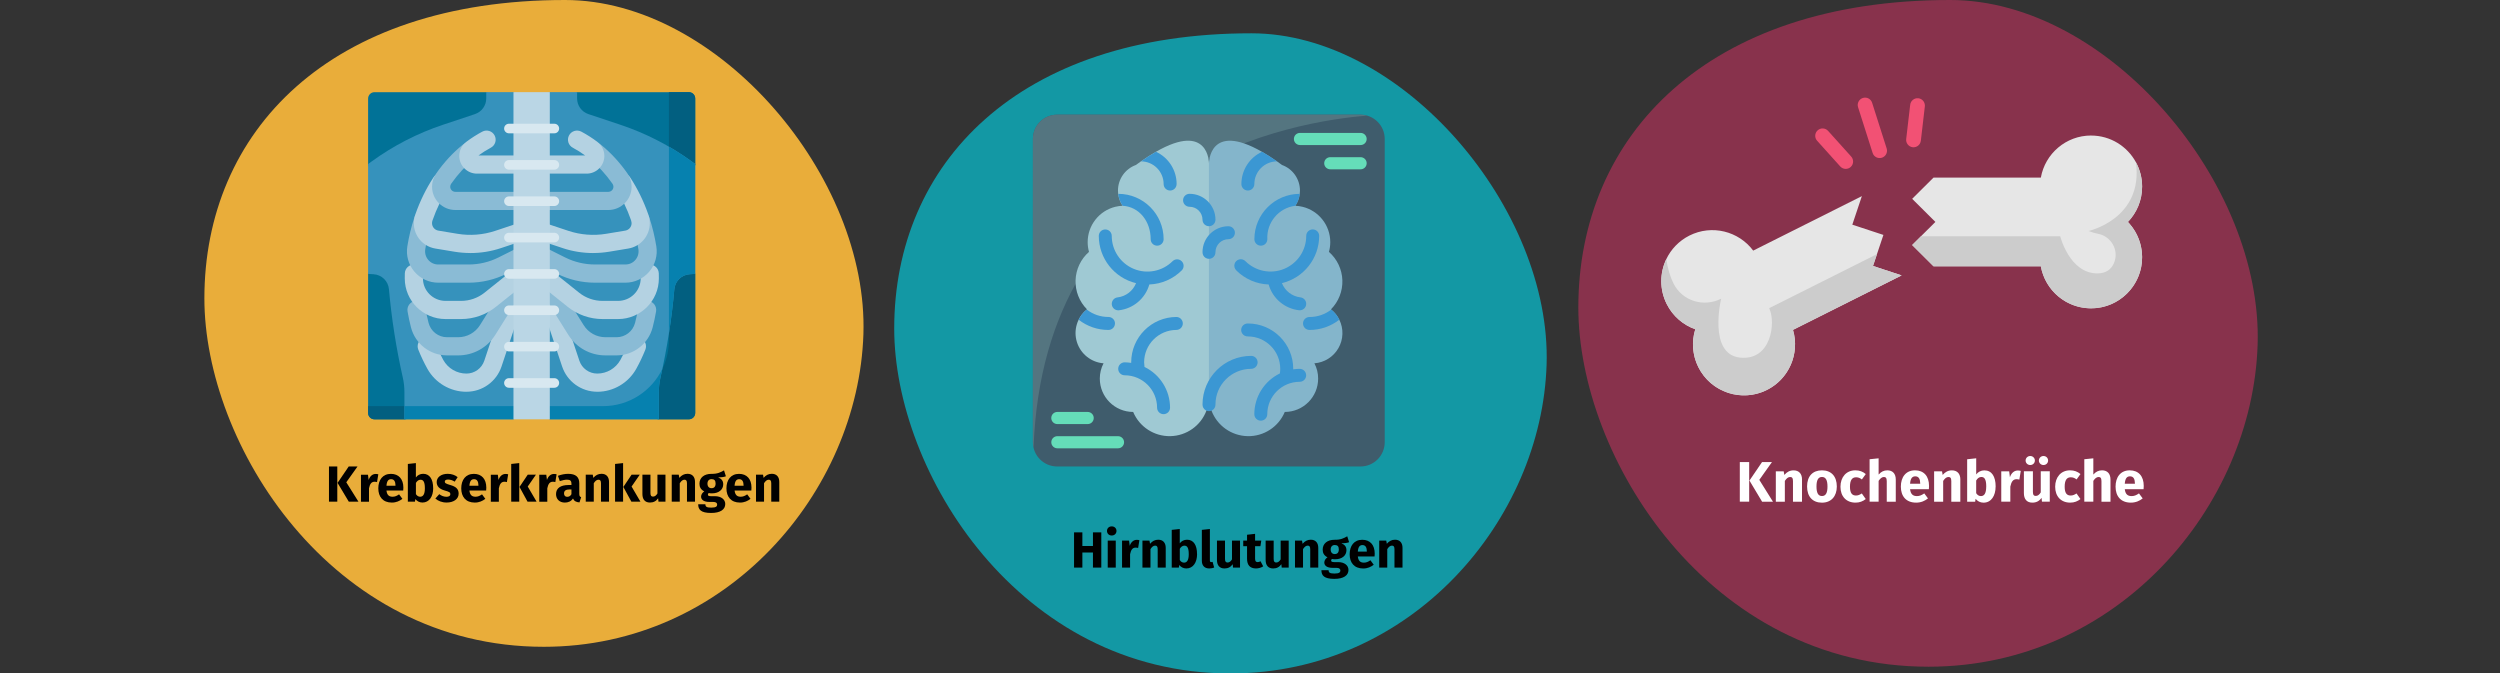 <?xml version="1.0" encoding="UTF-8"?>
<svg xmlns="http://www.w3.org/2000/svg" id="Ebene_1" version="1.1" viewBox="0 0 787 212">
  <rect x="0" y="0" width="787" height="212" fill="#333333" stroke="none"/>
  <defs>
    <style>
      .st0 {
        fill: #bad6e5;
      }

      .st1 {
        fill: #025f80;
      }

      .st2 {
        fill: #84b5cb;
      }

      .st3 {
        fill: #1398a4;
      }

      .st4 {
        fill: #f25174;
      }

      .st5 {
        fill: #fff;
      }

      .st6 {
        fill: #88324c;
      }

      .st7 {
        fill: #e9ad3a;
      }

      .st8 {
        fill: #9fc9d3;
      }

      .st9 {
        fill: #b4d2e2;
      }

      .st10 {
        fill: #547580;
      }

      .st11 {
        fill: #0681af;
      }

      .st12 {
        fill: #017297;
      }

      .st13 {
        fill: #3b97d3;
      }

      .st14 {
        fill: #ccc;
      }

      .st15 {
        fill: #d8e8f0;
      }

      .st16 {
        fill: #8abbd5;
      }

      .st17 {
        fill: #65ddb9;
      }

      .st18 {
        fill: #3692bc;
      }

      .st19 {
        fill: #e6e6e6;
      }

      .st20 {
        fill: #3f5c6c;
      }
    </style>
  </defs>
  <g>
    <g id="Group">
      <path id="Path" class="st3" d="M387.32,212c57.2,0,98.01-48.4,99.55-97.24,1.54-48.84-45.1-104.28-92.95-104.28-73.48,0-112.42,41.03-112.42,92.95,0,45.21,39.27,108.57,105.82,108.57Z"></path>
    </g>
    <g>
      <path d="M344.06,173.93h-3.33v4.75h-2.62v-11.09h2.62v4.29h3.33v-4.29h2.63v11.09h-2.63v-4.75Z"></path>
      <path d="M351.47,167.14c0,.82-.62,1.44-1.5,1.44s-1.49-.62-1.49-1.44.61-1.44,1.49-1.44,1.5.62,1.5,1.44ZM351.24,178.68h-2.53v-8.5h2.53v8.5Z"></path>
      <path d="M358.68,170.05l-.4,2.45c-.27-.06-.48-.11-.77-.11-1.06,0-1.49.78-1.76,2.08v4.21h-2.53v-8.5h2.21l.21,1.65c.38-1.18,1.22-1.89,2.19-1.89.32,0,.58.03.85.11Z"></path>
      <path d="M366.97,172.47v6.21h-2.53v-5.78c0-.9-.3-1.14-.8-1.14-.56,0-1.02.4-1.47,1.1v5.81h-2.53v-8.5h2.21l.18,1.01c.72-.85,1.54-1.28,2.59-1.28,1.47,0,2.35.94,2.35,2.56Z"></path>
      <path d="M376.84,174.44c0,2.62-1.26,4.51-3.38,4.51-.94,0-1.71-.42-2.23-1.09l-.13.82h-2.24v-11.88l2.53-.27v4.51c.51-.7,1.34-1.14,2.29-1.14,2.03,0,3.15,1.68,3.15,4.53ZM374.22,174.44c0-2.16-.58-2.67-1.38-2.67-.58,0-1.07.37-1.44.99v3.54c.32.51.78.82,1.33.82.88,0,1.49-.69,1.49-2.67Z"></path>
      <path d="M378.34,176.52v-9.72l2.53-.27v9.89c0,.35.13.53.43.53.18,0,.3-.03.42-.08l.5,1.79c-.38.16-.93.29-1.54.29-1.47,0-2.34-.88-2.34-2.43Z"></path>
      <path d="M390.35,178.68h-2.19l-.11-1.07c-.62.9-1.46,1.34-2.58,1.34-1.58,0-2.37-1.02-2.37-2.67v-6.1h2.53v5.78c0,.86.29,1.12.82,1.12s1.01-.35,1.38-.99v-5.91h2.53v8.5Z"></path>
      <path d="M397.66,178.28c-.64.45-1.54.67-2.3.67-1.87-.02-2.79-1.07-2.79-3.07v-3.94h-1.2v-1.76h1.2v-1.84l2.53-.29v2.13h1.95l-.27,1.76h-1.68v3.91c0,.82.27,1.1.8,1.1.29,0,.58-.08.91-.27l.85,1.6Z"></path>
      <path d="M405.67,178.68h-2.19l-.11-1.07c-.62.9-1.46,1.34-2.58,1.34-1.58,0-2.37-1.02-2.37-2.67v-6.1h2.53v5.78c0,.86.29,1.12.82,1.12s1.01-.35,1.38-.99v-5.91h2.53v8.5Z"></path>
      <path d="M414.99,172.47v6.21h-2.53v-5.78c0-.9-.3-1.14-.8-1.14-.56,0-1.02.4-1.47,1.1v5.81h-2.53v-8.5h2.21l.18,1.01c.72-.85,1.54-1.28,2.59-1.28,1.47,0,2.35.94,2.35,2.56Z"></path>
      <path d="M424.71,170.68c-.59.24-1.38.34-2.45.34,1.07.46,1.6,1.09,1.6,2.19,0,1.65-1.36,2.85-3.57,2.85-.35,0-.67-.03-.98-.1-.18.1-.27.29-.27.48,0,.26.11.51.93.51h1.28c1.98,0,3.25,1.04,3.25,2.46,0,1.74-1.54,2.82-4.45,2.82-3.22,0-4.07-1.06-4.07-2.74h2.27c0,.74.32,1.06,1.86,1.06s1.84-.42,1.84-.96c0-.5-.37-.83-1.22-.83h-1.23c-1.86,0-2.61-.77-2.61-1.68,0-.62.4-1.25,1.01-1.63-1.09-.58-1.52-1.33-1.52-2.43,0-1.92,1.5-3.1,3.73-3.1,1.89.05,2.98-.5,4-1.1l.59,1.87ZM418.9,172.98c0,.93.51,1.44,1.28,1.44.83,0,1.28-.5,1.28-1.47s-.43-1.38-1.28-1.38c-.78,0-1.28.53-1.28,1.41Z"></path>
      <path d="M432.71,175.18h-5.27c.18,1.52.9,1.94,1.94,1.94.69,0,1.3-.24,2.03-.75l1.04,1.41c-.85.67-1.94,1.18-3.31,1.18-2.83,0-4.27-1.82-4.27-4.48s1.39-4.56,3.97-4.56c2.43,0,3.92,1.6,3.92,4.35,0,.27-.02.66-.05.91ZM430.28,173.54c-.02-1.15-.37-1.95-1.38-1.95-.85,0-1.34.54-1.46,2.06h2.83v-.11Z"></path>
      <path d="M441.51,172.47v6.21h-2.53v-5.78c0-.9-.3-1.14-.8-1.14-.56,0-1.02.4-1.47,1.1v5.81h-2.53v-8.5h2.21l.18,1.01c.72-.85,1.54-1.28,2.59-1.28,1.47,0,2.35.94,2.35,2.56Z"></path>
    </g>
    <g id="Page-1">
      <g id="_x30_09---Brain-Scan">
        <path id="Shape" class="st20" d="M325.16,66.65v72.56c0,4.22,3.42,7.64,7.64,7.64h95.47c4.22,0,7.64-3.42,7.64-7.64V43.74c0-4.22-3.42-7.64-7.64-7.64h-95.47c-4.22,0-7.64,3.42-7.64,7.64v22.91Z"></path>
        <path id="Shape1" data-name="Shape" class="st10" d="M430.38,36.4c-22.03,1.74-101.69,14.26-105.02,104.54-.14-.57-.21-1.15-.21-1.74V43.74c0-4.22,3.42-7.64,7.64-7.64h95.47c.72,0,1.43.1,2.12.31h0Z"></path>
        <path id="Shape2" data-name="Shape" class="st8" d="M380.59,51.39v73.51c0,1.47-.26,2.94-.78,4.32-1.78,4.78-6.29,7.98-11.39,8.08s-9.73-2.92-11.7-7.62c-5.8,0-10.5-4.7-10.5-10.5,0-1.68.4-3.33,1.18-4.81-3.89-.3-7.21-2.94-8.38-6.66s.05-7.79,3.07-10.26t.02,0s.06-.04.08-.06c-2.42-2.43-3.72-5.76-3.6-9.19s1.65-6.65,4.23-8.91c-.28-1-.42-2.04-.42-3.07,0-5.28,3.61-9.88,8.74-11.13h.02c.73-.18,1.48-.28,2.23-.31-.75-1.13-1.23-2.42-1.39-3.76-.04-.34-.06-.69-.06-1.03,0-3.61,2.27-6.84,5.67-8.06l.02-.02c.52-.38,1.03-.74,1.53-1.11h.02c1.72-1.2,3.28-2.2,4.72-3.02,16.69-9.57,16.69,3.61,16.69,3.61h0Z"></path>
        <path id="Shape3" data-name="Shape" class="st2" d="M421.62,100.64c1.4,2.84,1.29,6.2-.28,8.95-1.57,2.75-4.41,4.54-7.57,4.78.78,1.48,1.19,3.13,1.18,4.81,0,5.8-4.7,10.5-10.5,10.5-1.96,4.7-6.6,7.73-11.7,7.62s-9.61-3.31-11.39-8.08c-.53-1.38-.79-2.84-.78-4.32V51.39s0-13.17,16.69-3.61c1.43.82,3,1.81,4.72,3.02h.02c.5.36,1.01.73,1.53,1.11l.02.02c3.4,1.22,5.67,4.44,5.67,8.06,0,.34-.02.69-.06,1.03-.16,1.35-.64,2.63-1.39,3.76.75.02,1.49.13,2.21.31h.02c5.14,1.24,8.76,5.84,8.76,11.13,0,1.04-.14,2.07-.42,3.07,2.58,2.26,4.11,5.49,4.23,8.91.12,3.43-1.18,6.75-3.6,9.19.02.02.06.04.08.06,1.08.86,1.95,1.95,2.56,3.19Z"></path>
        <path id="Shape4" data-name="Shape" class="st17" d="M342.4,133.5h-9.55c-1.05,0-1.91-.85-1.91-1.91s.85-1.91,1.91-1.91h9.55c1.05,0,1.91.85,1.91,1.91s-.85,1.91-1.91,1.91Z"></path>
        <path id="Shape5" data-name="Shape" class="st17" d="M351.95,141.13h-19.09c-1.05,0-1.91-.85-1.91-1.91s.85-1.91,1.91-1.91h19.09c1.05,0,1.91.85,1.91,1.91s-.85,1.91-1.91,1.91Z"></path>
        <path id="Shape6" data-name="Shape" class="st17" d="M428.32,53.3h-9.55c-1.05,0-1.91-.85-1.91-1.91s.85-1.91,1.91-1.91h9.55c1.05,0,1.91.85,1.91,1.91s-.85,1.91-1.91,1.91Z"></path>
        <path id="Shape7" data-name="Shape" class="st17" d="M428.32,45.66h-19.09c-1.05,0-1.91-.85-1.91-1.91s.85-1.91,1.91-1.91h19.09c1.05,0,1.91.85,1.91,1.91s-.85,1.91-1.91,1.91Z"></path>
        <g>
          <path id="Shape8" data-name="Shape" class="st13" d="M353.4,64.78c-.75-1.13-1.23-2.42-1.39-3.76h.02c7.88,0,14.27,6.4,14.28,14.28,0,1.13-.91,2.04-2.04,2.04s-2.04-.91-2.04-2.04c0-5.63-3.6-10.21-8.82-10.52"></path>
          <path id="Shape9" data-name="Shape" class="st13" d="M350.99,101.82c0,.54-.21,1.06-.6,1.45s-.9.6-1.45.6c-3.41.01-6.71-1.13-9.39-3.23.61-1.23,1.47-2.32,2.54-3.19t.02,0c1.95,1.52,4.36,2.34,6.84,2.33.54,0,1.06.21,1.45.6s.6.9.6,1.45h0Z"></path>
          <path id="Shape10" data-name="Shape" class="st13" d="M370.39,57.94c0,1.13-.91,2.04-2.04,2.04s-2.04-.91-2.04-2.04c0-3.93-3.19-7.13-7.12-7.14,1.72-1.2,3.28-2.2,4.72-3.02,3.96,1.83,6.49,5.8,6.49,10.16Z"></path>
          <path id="Shape11" data-name="Shape" class="st13" d="M369.14,82.21c-3.21,3.21-8.04,4.17-12.23,2.43-4.19-1.74-6.93-5.83-6.93-10.37,0-1.13-.91-2.04-2.04-2.04s-2.04.91-2.04,2.04c.01,7.07,4.86,13.21,11.73,14.87-.97,2.45-3.21,4.17-5.83,4.48-1.07.12-1.86,1.06-1.81,2.14.06,1.08.94,1.92,2.02,1.93.07,0,.15,0,.22-.01,4.54-.52,8.33-3.73,9.58-8.13,3.85-.14,7.5-1.73,10.22-4.45.77-.8.76-2.07-.03-2.86s-2.06-.8-2.86-.03h0Z"></path>
          <path id="Shape12" data-name="Shape" class="st13" d="M370.39,99.78c-7.89,0-14.28,6.4-14.29,14.28,0,.06,0,.11,0,.17-.68-.1-1.36-.16-2.05-.17-1.13,0-2.04.91-2.04,2.04s.91,2.04,2.04,2.04c5.63,0,10.2,4.57,10.2,10.2,0,1.13.91,2.04,2.04,2.04s2.04-.91,2.04-2.04c0-5.46-3.13-10.44-8.04-12.83-.07-.48-.11-.97-.12-1.45,0-5.63,4.57-10.2,10.2-10.2,1.1-.03,1.98-.94,1.98-2.04s-.88-2.01-1.98-2.04h0Z"></path>
          <path id="Shape13" data-name="Shape" class="st13" d="M380.59,71.21c1.13,0,2.04-.91,2.04-2.04,0-4.51-3.66-8.16-8.16-8.16-1.13,0-2.04.91-2.04,2.04s.91,2.04,2.04,2.04c2.25,0,4.08,1.83,4.08,4.08,0,1.13.91,2.04,2.04,2.04h0Z"></path>
          <path id="Shape14" data-name="Shape" class="st13" d="M409.17,61.02c-.16,1.35-.64,2.63-1.39,3.76-5.24.65-9.09,5.24-8.82,10.52,0,1.13-.91,2.04-2.04,2.04s-2.04-.91-2.04-2.04c0-7.88,6.4-14.27,14.28-14.28h.02Z"></path>
          <path id="Shape15" data-name="Shape" class="st13" d="M421.62,100.64c-2.68,2.1-5.99,3.24-9.39,3.23-1.13,0-2.04-.91-2.04-2.04s.91-2.04,2.04-2.04c2.48.01,4.88-.81,6.84-2.33,1.08.86,1.95,1.95,2.56,3.19h0Z"></path>
          <path id="Shape16" data-name="Shape" class="st13" d="M401.99,50.8c-3.93.02-7.12,3.21-7.12,7.14,0,1.13-.91,2.04-2.04,2.04s-2.04-.91-2.04-2.04c0-4.36,2.53-8.32,6.49-10.16,1.43.82,3,1.81,4.72,3.02h0Z"></path>
          <path id="Shape17" data-name="Shape" class="st13" d="M389.16,85.1c2.72,2.73,6.37,4.32,10.21,4.45,1.25,4.4,5.03,7.61,9.58,8.12.07,0,.15.01.22.01,1.08,0,1.97-.85,2.02-1.93.06-1.08-.73-2.01-1.81-2.14-2.62-.3-4.86-2.03-5.83-4.48,6.87-1.66,11.71-7.8,11.73-14.87,0-1.13-.91-2.04-2.04-2.04s-2.04.91-2.04,2.04c0,4.54-2.73,8.63-6.93,10.37-4.19,1.74-9.02.78-12.23-2.43-.52-.52-1.27-.72-1.97-.53s-1.25.74-1.44,1.44.01,1.46.53,1.97h0Z"></path>
          <path id="Shape18" data-name="Shape" class="st13" d="M409.16,116.11c-.69,0-1.37.06-2.05.16v-.16c0-7.89-6.4-14.28-14.29-14.28-.74-.02-1.44.36-1.82,1s-.38,1.44,0,2.08,1.08,1.02,1.82,1c5.63,0,10.2,4.57,10.2,10.2,0,.49-.04.97-.12,1.45-4.91,2.39-8.04,7.37-8.04,12.83,0,1.13.91,2.04,2.04,2.04s2.04-.91,2.04-2.04c0-5.63,4.57-10.2,10.2-10.2,1.13,0,2.04-.91,2.04-2.04s-.91-2.04-2.04-2.04h0Z"></path>
          <path id="Shape19" data-name="Shape" class="st13" d="M378.55,79.38c-.02.74.36,1.44,1,1.82.64.38,1.44.38,2.08,0s1.02-1.08,1-1.82c0-2.25,1.83-4.08,4.08-4.08,1.13,0,2.04-.91,2.04-2.04s-.91-2.04-2.04-2.04c-4.51,0-8.16,3.66-8.16,8.16Z"></path>
          <path id="Shape20" data-name="Shape" class="st13" d="M395.9,114.07c0-1.13-.91-2.04-2.04-2.04-8.45,0-15.3,6.85-15.31,15.3-.02.74.36,1.44,1,1.82s1.44.38,2.08,0,1.02-1.08,1-1.82c0-6.2,5.03-11.22,11.23-11.22.54,0,1.06-.22,1.44-.6s.6-.9.6-1.44h0Z"></path>
        </g>
      </g>
    </g>
  </g>
  <g>
    <g id="Group1" data-name="Group">
      <path id="Path1" data-name="Path" class="st6" d="M607.08,209.88c59.51,0,101.97-50.38,103.62-101.31,1.65-50.93-46.97-108.57-96.8-108.57-76.45,0-117.04,42.68-117.04,96.8,0,47.08,40.92,113.08,110.22,113.08Z"></path>
    </g>
    <g>
      <path class="st5" d="M550.64,157.93h-2.95v-12.48h2.95v12.48ZM553.83,151.06l4.3,6.88h-3.42l-3.98-6.66,3.96-5.82h3.12l-3.98,5.6Z"></path>
      <path class="st5" d="M567.27,150.95v6.99h-2.84v-6.5c0-1.01-.34-1.28-.9-1.28-.63,0-1.15.45-1.66,1.24v6.54h-2.84v-9.56h2.48l.2,1.13c.81-.95,1.73-1.44,2.92-1.44,1.66,0,2.65,1.06,2.65,2.88Z"></path>
      <path class="st5" d="M578.23,153.16c0,3.06-1.76,5.08-4.68,5.08s-4.68-1.87-4.68-5.1,1.76-5.08,4.68-5.08,4.68,1.87,4.68,5.1ZM571.83,153.14c0,2.12.58,3.01,1.73,3.01s1.73-.92,1.73-2.99-.58-3.01-1.73-3.01-1.73.92-1.73,2.99Z"></path>
      <path class="st5" d="M587.34,149.24l-1.22,1.69c-.61-.47-1.17-.68-1.82-.68-1.22,0-1.93.83-1.93,2.97s.76,2.77,1.89,2.77c.68,0,1.15-.22,1.84-.65l1.24,1.76c-.88.7-1.91,1.13-3.22,1.13-2.93,0-4.74-1.98-4.74-5s1.82-5.17,4.68-5.17c1.33,0,2.36.4,3.28,1.17Z"></path>
      <path class="st5" d="M596.79,150.95v6.99h-2.84v-6.5c0-1.01-.36-1.28-.9-1.28-.63,0-1.15.45-1.66,1.22v6.55h-2.84v-13.36l2.84-.29v5.11c.77-.88,1.64-1.33,2.75-1.33,1.66,0,2.65,1.06,2.65,2.88Z"></path>
      <path class="st5" d="M607.21,153.99h-5.92c.2,1.71,1.01,2.18,2.18,2.18.77,0,1.46-.27,2.29-.85l1.17,1.58c-.95.76-2.18,1.33-3.73,1.33-3.19,0-4.81-2.05-4.81-5.04s1.57-5.13,4.46-5.13c2.74,0,4.41,1.8,4.41,4.9,0,.31-.02.74-.05,1.03ZM604.48,152.15c-.02-1.3-.41-2.2-1.55-2.2-.95,0-1.51.61-1.64,2.32h3.19v-.13Z"></path>
      <path class="st5" d="M617.11,150.95v6.99h-2.84v-6.5c0-1.01-.34-1.28-.9-1.28-.63,0-1.15.45-1.66,1.24v6.54h-2.85v-9.56h2.49l.2,1.13c.81-.95,1.73-1.44,2.92-1.44,1.66,0,2.65,1.06,2.65,2.88Z"></path>
      <path class="st5" d="M628.22,153.16c0,2.95-1.42,5.08-3.8,5.08-1.06,0-1.93-.47-2.5-1.22l-.14.92h-2.52v-13.36l2.85-.31v5.08c.58-.79,1.51-1.28,2.57-1.28,2.29,0,3.55,1.89,3.55,5.1ZM625.27,153.16c0-2.43-.65-3.01-1.55-3.01-.65,0-1.21.41-1.62,1.12v3.98c.36.58.88.92,1.49.92.99,0,1.67-.77,1.67-3.01Z"></path>
      <path class="st5" d="M636.14,148.23l-.45,2.75c-.31-.07-.54-.13-.86-.13-1.19,0-1.67.88-1.98,2.34v4.74h-2.85v-9.56h2.49l.23,1.86c.43-1.33,1.37-2.12,2.47-2.12.36,0,.65.04.96.13Z"></path>
      <path class="st5" d="M645.28,157.93h-2.47l-.13-1.21c-.7,1.01-1.64,1.51-2.9,1.51-1.78,0-2.66-1.15-2.66-3.01v-6.86h2.84v6.5c0,.97.32,1.26.92,1.26s1.13-.4,1.55-1.12v-6.64h2.84v9.56ZM640.58,144.97c0,.79-.63,1.42-1.46,1.42s-1.46-.63-1.46-1.42.65-1.42,1.46-1.42,1.46.63,1.46,1.42ZM644.74,144.97c0,.79-.61,1.42-1.46,1.42-.79,0-1.44-.63-1.44-1.42s.65-1.42,1.44-1.42c.85,0,1.46.63,1.46,1.42Z"></path>
      <path class="st5" d="M654.93,149.24l-1.22,1.69c-.61-.47-1.17-.68-1.82-.68-1.22,0-1.93.83-1.93,2.97s.76,2.77,1.89,2.77c.68,0,1.15-.22,1.84-.65l1.24,1.76c-.88.7-1.91,1.13-3.22,1.13-2.93,0-4.74-1.98-4.74-5s1.82-5.17,4.68-5.17c1.33,0,2.36.4,3.28,1.17Z"></path>
      <path class="st5" d="M664.38,150.95v6.99h-2.84v-6.5c0-1.01-.36-1.28-.9-1.28-.63,0-1.15.45-1.66,1.22v6.55h-2.84v-13.36l2.84-.29v5.11c.77-.88,1.64-1.33,2.75-1.33,1.66,0,2.65,1.06,2.65,2.88Z"></path>
      <path class="st5" d="M674.8,153.99h-5.92c.2,1.71,1.01,2.18,2.18,2.18.77,0,1.46-.27,2.29-.85l1.17,1.58c-.95.76-2.18,1.33-3.73,1.33-3.19,0-4.81-2.05-4.81-5.04s1.57-5.13,4.46-5.13c2.74,0,4.41,1.8,4.41,4.9,0,.31-.02.74-.05,1.03ZM672.07,152.15c-.02-1.3-.41-2.2-1.55-2.2-.95,0-1.51.61-1.64,2.32h3.19v-.13Z"></path>
    </g>
    <g>
      <path class="st19" d="M586.12,61.73l-3.01,9,9.79,3.22-2.03,6.06-1.25,3.72,9.01,2.97-34.2,17.15c2.17,7.32-1.14,15.37-8.21,18.91-7.93,3.98-17.59.77-21.57-7.16-1.93-3.86-2.17-8.12-.98-11.94-3.77-1.34-7.05-4.08-8.99-7.94-2.31-4.61-2.2-9.8-.14-14.12,1.48-3.12,3.98-5.78,7.3-7.45,7.07-3.54,15.5-1.38,20.07,4.74l34.21-17.15Z"></path>
      <path class="st19" d="M658.27,42.67c6.1,0,11.4,3.4,14.12,8.4h0c1.24,2.28,1.95,4.9,1.95,7.67,0,4.32-1.71,8.24-4.48,11.12.16.17.32.33.47.51,2.49,2.83,4.01,6.54,4.01,10.61,0,8.88-7.2,16.07-16.07,16.07-7.91,0-14.48-5.71-15.82-13.23h-33.78l-6.72-6.69,2.78-2.77,4.53-4.5-7.31-7.27,6.73-6.69h33.78c1.34-7.52,7.91-13.24,15.82-13.24Z"></path>
      <g>
        <path class="st4" d="M594.03,47.44c0,.98-.63,1.9-1.62,2.21-1.22.39-2.53-.29-2.91-1.51l-4.58-14.38c-.39-1.22.29-2.53,1.51-2.92,1.22-.39,2.53.29,2.91,1.51l4.58,14.38c.07.23.11.47.11.7Z"></path>
        <path class="st4" d="M583.36,50.84c0,.64-.26,1.27-.77,1.73-.95.86-2.42.78-3.28-.17l-7.28-8.09c-.86-.95-.78-2.42.17-3.28s2.42-.78,3.28.17l7.28,8.09c.4.44.59,1,.59,1.55Z"></path>
        <path class="st4" d="M605.96,33.23c0,.09,0,.18-.02.27l-1.26,10.81c-.15,1.27-1.3,2.18-2.57,2.04-1.27-.15-2.18-1.3-2.04-2.57l1.26-10.81c.15-1.27,1.3-2.18,2.57-2.04,1.18.14,2.05,1.14,2.05,2.3Z"></path>
      </g>
      <path class="st14" d="M657.46,72.7c1.06.44,2.03.71,2.9.87,4.29.77,6.86,5.35,5.08,9.33-.82,1.82-2.38,3.17-5.19,3.17-8.77,0-11.69-11.69-11.69-11.69h-43.82l-2.78,2.77,6.72,6.69h33.78c1.39,7.79,8.39,13.64,16.67,13.21,7.97-.41,14.51-6.75,15.16-14.7.37-4.59-1.19-8.82-3.96-11.95h0c-.15-.17-.31-.34-.47-.51,2.77-2.89,4.48-6.81,4.48-11.12,0-2.78-.71-5.39-1.95-7.67,2.43,17.79-14.93,21.62-14.93,21.62Z"></path>
      <path class="st14" d="M556.93,97.01c2.18,4.36.74,16.7-9.27,15.55-10.02-1.15-5.84-18.54-5.84-18.54-.01,0-.02.01-.03.02-5.53,2.79-12.29.69-15.01-4.88-1.02-2.08-1.8-4.61-2.23-7.57h0c-2.06,4.32-2.17,9.5.14,14.11,1.93,3.86,5.21,6.6,8.99,7.94-1.33,4.29-.88,9.13,1.76,13.34,4.18,6.66,12.74,9.29,19.96,6.16,7.63-3.31,11.29-11.7,9.03-19.3l34.2-17.15-9.01-2.97,1.25-3.72-33.93,17.01Z"></path>
    </g>
  </g>
  <g>
    <g id="Group2" data-name="Group">
      <path id="Path2" data-name="Path" class="st7" d="M171.15,203.61c57.75,0,99-48.84,100.65-98.34C273.45,55.77,226.26,0,177.86,0c-74.25,0-113.52,41.47-113.52,93.94,0,45.65,39.6,109.67,106.81,109.67Z"></path>
    </g>
    <g>
      <path d="M106.18,157.93h-2.62v-11.09h2.62v11.09ZM109.01,151.82l3.83,6.11h-3.04l-3.54-5.92,3.52-5.17h2.77l-3.54,4.98Z"></path>
      <path d="M119.09,149.31l-.4,2.45c-.27-.06-.48-.11-.77-.11-1.06,0-1.49.78-1.76,2.08v4.21h-2.53v-8.5h2.21l.21,1.65c.38-1.18,1.22-1.89,2.19-1.89.32,0,.58.03.85.11Z"></path>
      <path d="M126.93,154.43h-5.27c.18,1.52.9,1.94,1.94,1.94.69,0,1.3-.24,2.03-.75l1.04,1.41c-.85.67-1.94,1.18-3.31,1.18-2.83,0-4.27-1.82-4.27-4.48s1.39-4.56,3.97-4.56c2.43,0,3.92,1.6,3.92,4.35,0,.27-.02.66-.05.91ZM124.5,152.8c-.02-1.15-.37-1.95-1.38-1.95-.85,0-1.34.54-1.46,2.06h2.83v-.11Z"></path>
      <path d="M136.37,153.69c0,2.62-1.26,4.51-3.38,4.51-.94,0-1.71-.42-2.23-1.09l-.13.82h-2.24v-11.88l2.53-.27v4.51c.51-.7,1.34-1.14,2.29-1.14,2.03,0,3.15,1.68,3.15,4.53ZM133.75,153.69c0-2.16-.58-2.67-1.38-2.67-.58,0-1.07.37-1.44.99v3.54c.32.51.78.82,1.33.82.88,0,1.49-.69,1.49-2.67Z"></path>
      <path d="M144.07,150.2l-.93,1.42c-.66-.42-1.36-.66-2.1-.66-.69,0-1.02.26-1.02.64,0,.45.22.64,1.74,1.09,1.68.48,2.62,1.18,2.62,2.71,0,1.76-1.66,2.8-3.78,2.8-1.47,0-2.72-.51-3.55-1.26l1.23-1.38c.64.5,1.42.83,2.26.83.77,0,1.23-.29,1.23-.8,0-.58-.26-.75-1.79-1.18-1.68-.48-2.51-1.34-2.51-2.66,0-1.46,1.33-2.59,3.47-2.59,1.23,0,2.34.4,3.12,1.04Z"></path>
      <path d="M153.04,154.43h-5.27c.18,1.52.9,1.94,1.94,1.94.69,0,1.3-.24,2.03-.75l1.04,1.41c-.85.67-1.94,1.18-3.31,1.18-2.83,0-4.27-1.82-4.27-4.48s1.39-4.56,3.97-4.56c2.43,0,3.92,1.6,3.92,4.35,0,.27-.02.66-.05.91ZM150.61,152.8c-.02-1.15-.37-1.95-1.38-1.95-.85,0-1.34.54-1.46,2.06h2.83v-.11Z"></path>
      <path d="M159.97,149.31l-.4,2.45c-.27-.06-.48-.11-.77-.11-1.06,0-1.49.78-1.76,2.08v4.21h-2.53v-8.5h2.21l.21,1.65c.38-1.18,1.22-1.89,2.19-1.89.32,0,.58.03.85.11Z"></path>
      <path d="M163.46,157.93h-2.53v-11.88l2.53-.27v12.15ZM166.13,153.16l2.79,4.77h-2.85l-2.53-4.64,2.59-3.86h2.58l-2.58,3.73Z"></path>
      <path d="M175.22,149.31l-.4,2.45c-.27-.06-.48-.11-.77-.11-1.06,0-1.49.78-1.76,2.08v4.21h-2.53v-8.5h2.21l.21,1.65c.38-1.18,1.22-1.89,2.19-1.89.32,0,.58.03.85.11Z"></path>
      <path d="M182.95,156.51l-.53,1.65c-1.01-.08-1.66-.38-2.05-1.23-.61.94-1.55,1.28-2.56,1.28-1.7,0-2.77-1.1-2.77-2.66,0-1.86,1.41-2.87,3.99-2.87h.86v-.37c0-1.01-.4-1.31-1.44-1.31-.54,0-1.38.16-2.23.45l-.58-1.67c1.07-.4,2.24-.62,3.2-.62,2.47,0,3.52,1.04,3.52,3.01v3.3c0,.66.18.9.58,1.04ZM179.89,155.58v-1.5h-.62c-1.15,0-1.71.4-1.71,1.25,0,.67.37,1.07.99,1.07s1.04-.3,1.34-.82Z"></path>
      <path d="M191.72,151.72v6.21h-2.53v-5.78c0-.9-.3-1.14-.8-1.14-.56,0-1.02.4-1.47,1.1v5.81h-2.53v-8.5h2.21l.18,1.01c.72-.85,1.54-1.28,2.59-1.28,1.47,0,2.35.94,2.35,2.56Z"></path>
      <path d="M196.15,157.93h-2.53v-11.88l2.53-.27v12.15ZM198.82,153.16l2.79,4.77h-2.85l-2.53-4.64,2.59-3.86h2.58l-2.58,3.73Z"></path>
      <path d="M209.48,157.93h-2.19l-.11-1.07c-.62.9-1.46,1.34-2.58,1.34-1.58,0-2.37-1.02-2.37-2.67v-6.1h2.53v5.78c0,.86.29,1.12.82,1.12s1.01-.35,1.38-.99v-5.91h2.53v8.5Z"></path>
      <path d="M218.79,151.72v6.21h-2.53v-5.78c0-.9-.3-1.14-.8-1.14-.56,0-1.02.4-1.47,1.1v5.81h-2.53v-8.5h2.21l.18,1.01c.72-.85,1.54-1.28,2.59-1.28,1.47,0,2.35.94,2.35,2.56Z"></path>
      <path d="M228.52,149.93c-.59.24-1.38.34-2.45.34,1.07.46,1.6,1.09,1.6,2.19,0,1.65-1.36,2.85-3.57,2.85-.35,0-.67-.03-.98-.1-.18.1-.27.29-.27.48,0,.26.11.51.93.51h1.28c1.98,0,3.25,1.04,3.25,2.46,0,1.74-1.54,2.82-4.45,2.82-3.22,0-4.07-1.06-4.07-2.74h2.27c0,.74.32,1.06,1.86,1.06s1.84-.42,1.84-.96c0-.5-.37-.83-1.22-.83h-1.23c-1.86,0-2.61-.77-2.61-1.68,0-.62.4-1.25,1.01-1.63-1.09-.58-1.52-1.33-1.52-2.43,0-1.92,1.5-3.1,3.73-3.1,1.89.05,2.98-.5,4-1.1l.59,1.87ZM222.71,152.24c0,.93.51,1.44,1.28,1.44.83,0,1.28-.5,1.28-1.47s-.43-1.38-1.28-1.38c-.78,0-1.28.53-1.28,1.41Z"></path>
      <path d="M236.52,154.43h-5.27c.18,1.52.9,1.94,1.94,1.94.69,0,1.3-.24,2.03-.75l1.04,1.41c-.85.67-1.94,1.18-3.31,1.18-2.83,0-4.27-1.82-4.27-4.48s1.39-4.56,3.97-4.56c2.43,0,3.92,1.6,3.92,4.35,0,.27-.02.66-.05.91ZM234.08,152.8c-.02-1.15-.37-1.95-1.38-1.95-.85,0-1.34.54-1.46,2.06h2.83v-.11Z"></path>
      <path d="M245.32,151.72v6.21h-2.53v-5.78c0-.9-.3-1.14-.8-1.14-.56,0-1.02.4-1.47,1.1v5.81h-2.53v-8.5h2.21l.18,1.01c.72-.85,1.54-1.28,2.59-1.28,1.47,0,2.35.94,2.35,2.56Z"></path>
    </g>
    <g>
      <path class="st12" d="M216.85,132.01h-9.43l-40.05-7.08-40.05,7.08h-9.43c-1.11,0-2.01-.9-2.01-2.01v-43.76l7.08-18.06-7.08-16.27v-20.88c0-1.11.9-2.01,2.01-2.01h35.18l14.3,7.08,14.3-7.08h35.18c1.11,0,2.01.9,2.01,2.01v20.88l-7.08,21.21,7.08,13.12v43.76c0,1.11-.9,2.01-2.01,2.01Z"></path>
      <path class="st1" d="M115.87,127.86v2.13c0,1.11.9,2.01,2.01,2.01h9.43l23.46-4.14h-34.9Z"></path>
      <path class="st1" d="M216.85,29.01h-6.28v78.12c0,11.45-9.28,20.72-20.72,20.72h-5.89l23.45,4.14h9.43c1.11,0,2.01-.9,2.01-2.01v-43.76l-7.08-13.12,7.08-21.21v-20.88c0-1.11-.9-2.01-2.01-2.01Z"></path>
      <path class="st18" d="M217.79,50.86c-6.88-5-14.48-8.91-22.54-11.6l-10.04-3.35c-2.12-.71-3.54-2.69-3.54-4.92v-1.99h-8.58l-5.72,2.86-5.72-2.86h-8.58v1.99c0,2.23-1.43,4.21-3.54,4.92l-10.04,3.35c-8.06,2.69-15.67,6.6-22.54,11.6l-1.07.78v34.59l1.71.1c2.56.15,4.63,2.16,4.85,4.71.84,9.37,2.3,18.67,4.37,27.85.34,1.49.5,3.01.5,4.53v8.57h34.33l5.72-2.86,5.72,2.86h34.33v-8.58c0-1.53.17-3.05.5-4.53,2.08-9.18,3.54-18.48,4.37-27.85.23-2.56,2.29-4.56,4.85-4.71l1.71-.1v-34.59l-1.07-.78Z"></path>
      <path class="st11" d="M189.84,127.86h-62.54v4.14h34.33l5.72-2.86,5.72,2.86h34.33v-8.58c0-1.53.17-3.05.5-4.53.21-.92.41-1.85.61-2.78-3.35,6.95-10.45,11.74-18.68,11.74Z"></path>
      <path class="st11" d="M217.79,50.86c-2.33-1.69-4.74-3.26-7.22-4.7v58.88c.73-4.65,1.31-9.32,1.72-14,.23-2.56,2.29-4.56,4.85-4.71l1.71-.1v-34.59l-1.07-.78Z"></path>
      <path class="st9" d="M146.83,123.32h0c5.03,0,9.47-3.2,11.06-7.97l9.44-28.32c.5-1.5-.31-3.12-1.81-3.62-1.5-.5-3.12.31-3.62,1.81l-9.44,28.32c-.81,2.43-3.07,4.06-5.63,4.06-3.03,0-5.82-1.64-7.29-4.29-.94-1.7-1.8-3.51-2.55-5.36-.59-1.47-2.26-2.18-3.72-1.58-1.47.59-2.18,2.26-1.58,3.72.83,2.07,1.79,4.09,2.85,6,2.48,4.46,7.19,7.24,12.29,7.24h0Z"></path>
      <path class="st9" d="M188.01,123.32h0c-5.03,0-9.47-3.2-11.06-7.97l-9.44-28.32c-.5-1.5.31-3.12,1.81-3.62,1.5-.5,3.12.31,3.62,1.81l9.44,28.32c.81,2.43,3.07,4.06,5.63,4.06,3.03,0,5.82-1.64,7.29-4.29.94-1.7,1.8-3.51,2.55-5.36.59-1.47,2.26-2.18,3.72-1.58,1.47.59,2.18,2.26,1.58,3.72-.83,2.07-1.79,4.09-2.85,6-2.48,4.46-7.19,7.24-12.29,7.24h0Z"></path>
      <path class="st16" d="M140.73,111.88h3.48c4.81,0,9.19-2.43,11.74-6.51l14.44-23.1c.84-1.34.43-3.1-.91-3.94-1.34-.84-3.1-.43-3.94.91l-14.44,23.1c-1.49,2.39-4.07,3.82-6.89,3.82h-3.48c-2.74,0-5.13-1.86-5.82-4.52-.39-1.49-.71-3.01-.97-4.55-.27-1.56-1.74-2.6-3.3-2.34-1.56.27-2.61,1.74-2.34,3.3.29,1.69.65,3.38,1.08,5.03,1.35,5.18,6.02,8.8,11.36,8.8h0Z"></path>
      <path class="st16" d="M194.1,111.88h-3.48c-4.81,0-9.19-2.43-11.74-6.51l-14.44-23.1c-.84-1.34-.43-3.1.91-3.94,1.34-.84,3.1-.43,3.94.91l14.44,23.1c1.49,2.39,4.07,3.82,6.89,3.82h3.48c2.74,0,5.13-1.86,5.82-4.52.39-1.49.71-3.01.97-4.55.27-1.56,1.74-2.6,3.3-2.34,1.56.27,2.61,1.74,2.34,3.3-.29,1.69-.65,3.38-1.08,5.03-1.35,5.18-6.02,8.8-11.36,8.8h0Z"></path>
      <path class="st9" d="M140.26,100.44h4.9c3.96,0,7.85-1.36,10.94-3.84l10.29-8.23c1.23-.99,1.43-2.79.45-4.02-.99-1.23-2.79-1.43-4.02-.45l-10.29,8.23c-2.08,1.67-4.7,2.59-7.37,2.59h-4.9c-3.92,0-7.11-3.16-7.12-7.05v-.1c0-.46,0-.92.02-1.36.04-1.58-1.21-2.89-2.79-2.93-1.58-.03-2.89,1.21-2.93,2.79-.01.49-.02,1-.02,1.5v.1c.01,7.04,5.77,12.77,12.84,12.77Z"></path>
      <path class="st9" d="M194.57,100.44h-4.9c-3.96,0-7.85-1.36-10.94-3.84l-10.29-8.23c-1.23-.99-1.43-2.79-.45-4.02.99-1.23,2.79-1.43,4.02-.45l10.29,8.23c2.08,1.67,4.7,2.59,7.37,2.59h4.9c3.92,0,7.11-3.16,7.12-7.05v-.1c0-.46,0-.92-.02-1.36-.04-1.58,1.21-2.89,2.79-2.93,1.58-.03,2.89,1.21,2.93,2.79.01.49.02,1,.02,1.5v.1c-.01,7.04-5.77,12.77-12.84,12.77Z"></path>
      <path class="st16" d="M137.95,88.99h9.62c4.11,0,8.22-.97,11.89-2.81l9.84-4.92c1.41-.71,1.99-2.43,1.28-3.84-.71-1.41-2.43-1.99-3.84-1.28l-9.84,4.92c-2.88,1.44-6.11,2.2-9.33,2.2h-9.62c-1.23,0-2.35-.52-3.14-1.45-.79-.93-1.13-2.15-.94-3.36.45-2.8,1.12-5.56,1.99-8.19.49-1.5-.32-3.12-1.82-3.61-1.5-.49-3.12.32-3.61,1.82-.96,2.92-1.7,5.97-2.2,9.07-.46,2.86.35,5.77,2.23,7.98,1.87,2.2,4.61,3.47,7.5,3.47h0Z"></path>
      <path class="st16" d="M196.89,88.99h-9.62c-4.11,0-8.22-.97-11.89-2.81l-9.84-4.92c-1.41-.71-1.99-2.43-1.28-3.84.71-1.41,2.43-1.99,3.84-1.28l9.84,4.92c2.88,1.44,6.11,2.2,9.33,2.2h9.62c1.23,0,2.35-.52,3.14-1.45.79-.93,1.13-2.15.94-3.36-.45-2.8-1.12-5.56-1.99-8.19-.49-1.5.32-3.12,1.82-3.61,1.5-.49,3.12.32,3.61,1.82.96,2.92,1.7,5.97,2.2,9.07.46,2.86-.35,5.77-2.23,7.98-1.87,2.2-4.61,3.47-7.5,3.47h0Z"></path>
      <path class="st9" d="M148.07,79.66c3.27,0,6.53-.52,9.64-1.56l9.01-3c1.5-.5,2.31-2.12,1.81-3.62-.5-1.5-2.12-2.31-3.62-1.81l-9.01,3c-3.81,1.27-7.91,1.59-11.87.93l-6.03-1c-1.16-.19-2-1.18-2-2.36,0-.27.05-.54.14-.82,1.31-3.77,3.03-7.29,5.11-10.46.87-1.32.5-3.1-.83-3.96-1.32-.87-3.1-.5-3.96.83-2.33,3.56-4.26,7.5-5.73,11.71-.31.88-.46,1.79-.46,2.7,0,3.98,2.85,7.35,6.78,8l6.03,1c1.65.27,3.32.41,4.99.41h0Z"></path>
      <path class="st9" d="M186.76,79.66c-3.27,0-6.53-.52-9.64-1.56l-9.01-3c-1.5-.5-2.31-2.12-1.81-3.62.5-1.5,2.12-2.31,3.62-1.81l9.01,3c3.81,1.27,7.91,1.59,11.87.93l6.03-1c1.16-.19,2-1.18,2-2.36,0-.27-.05-.54-.14-.82-1.31-3.77-3.03-7.29-5.11-10.46-.87-1.32-.5-3.1.83-3.96,1.32-.87,3.1-.5,3.96.83,2.33,3.56,4.26,7.5,5.73,11.71.31.88.46,1.79.46,2.7,0,3.98-2.85,7.35-6.78,8l-6.03,1c-1.65.27-3.32.41-4.99.41h0Z"></path>
      <path class="st16" d="M143.34,66.11h21.22c1.58,0,2.86-1.28,2.86-2.86s-1.28-2.86-2.86-2.86h-21.22c-.89,0-1.61-.72-1.61-1.61,0-.33.1-.64.27-.9,2.13-3.04,4.57-5.69,7.25-7.87,1.23-1,1.41-2.8.42-4.02-1-1.23-2.8-1.41-4.02-.42-3.09,2.51-5.9,5.55-8.33,9.03-.86,1.22-1.31,2.67-1.31,4.18,0,4.04,3.29,7.33,7.33,7.33h0Z"></path>
      <path class="st16" d="M191.5,66.11h-21.22c-1.58,0-2.86-1.28-2.86-2.86s1.28-2.86,2.86-2.86h21.22c.89,0,1.61-.72,1.61-1.61,0-.33-.1-.64-.27-.9-2.13-3.04-4.57-5.69-7.25-7.87-1.23-1-1.41-2.8-.42-4.02,1-1.23,2.8-1.41,4.02-.42,3.09,2.51,5.9,5.55,8.33,9.03.86,1.22,1.31,2.67,1.31,4.18,0,4.04-3.29,7.33-7.33,7.33h0Z"></path>
      <path class="st9" d="M150.15,54.66h14.47c1.58,0,2.86-1.28,2.86-2.86s-1.28-2.86-2.86-2.86h-13.99c1.25-.92,2.56-1.73,3.88-2.44,1.4-.74,1.93-2.47,1.19-3.87s-2.47-1.93-3.87-1.19c-1.73.92-3.43,2-5.05,3.22-1.38,1.04-2.2,2.69-2.2,4.43,0,3.07,2.5,5.57,5.57,5.57h0Z"></path>
      <path class="st9" d="M184.68,54.66h-14.47c-1.58,0-2.86-1.28-2.86-2.86s1.28-2.86,2.86-2.86h13.99c-1.25-.92-2.56-1.73-3.88-2.44-1.4-.74-1.93-2.47-1.19-3.87s2.47-1.93,3.87-1.19c1.73.92,3.43,2,5.05,3.22,1.38,1.04,2.2,2.69,2.2,4.43,0,3.07-2.5,5.57-5.57,5.57h0Z"></path>
      <path class="st0" d="M161.64,29.01h11.44v102.99h-11.44V29.01Z"></path>
      <g>
        <path class="st15" d="M174.51,41.97h-14.3c-.83,0-1.51-.68-1.51-1.51s.68-1.51,1.51-1.51h14.3c.83,0,1.51.68,1.51,1.51s-.68,1.51-1.51,1.51Z"></path>
        <path class="st15" d="M174.51,53.41h-14.3c-.83,0-1.51-.68-1.51-1.51s.68-1.51,1.51-1.51h14.3c.83,0,1.51.68,1.51,1.51s-.68,1.51-1.51,1.51Z"></path>
        <path class="st15" d="M174.51,64.85h-14.3c-.83,0-1.51-.68-1.51-1.51s.68-1.51,1.51-1.51h14.3c.83,0,1.51.68,1.51,1.51s-.68,1.51-1.51,1.51Z"></path>
        <path class="st15" d="M174.51,76.3h-14.3c-.83,0-1.51-.68-1.51-1.51s.68-1.51,1.51-1.51h14.3c.83,0,1.51.68,1.51,1.51s-.68,1.51-1.51,1.51Z"></path>
        <path class="st15" d="M174.51,87.74h-14.3c-.83,0-1.51-.68-1.51-1.51s.68-1.51,1.51-1.51h14.3c.83,0,1.51.68,1.51,1.51s-.68,1.51-1.51,1.51Z"></path>
        <path class="st15" d="M174.51,99.18h-14.3c-.83,0-1.51-.68-1.51-1.51s.68-1.51,1.51-1.51h14.3c.83,0,1.51.68,1.51,1.51s-.68,1.51-1.51,1.51Z"></path>
        <path class="st15" d="M174.51,110.63h-14.3c-.83,0-1.51-.68-1.51-1.51s.68-1.51,1.51-1.51h14.3c.83,0,1.51.68,1.51,1.51s-.68,1.51-1.51,1.51Z"></path>
        <path class="st15" d="M174.51,122.07h-14.3c-.83,0-1.51-.68-1.51-1.51s.68-1.51,1.51-1.51h14.3c.83,0,1.51.68,1.51,1.51s-.68,1.51-1.51,1.51Z"></path>
      </g>
    </g>
  </g>
</svg>
